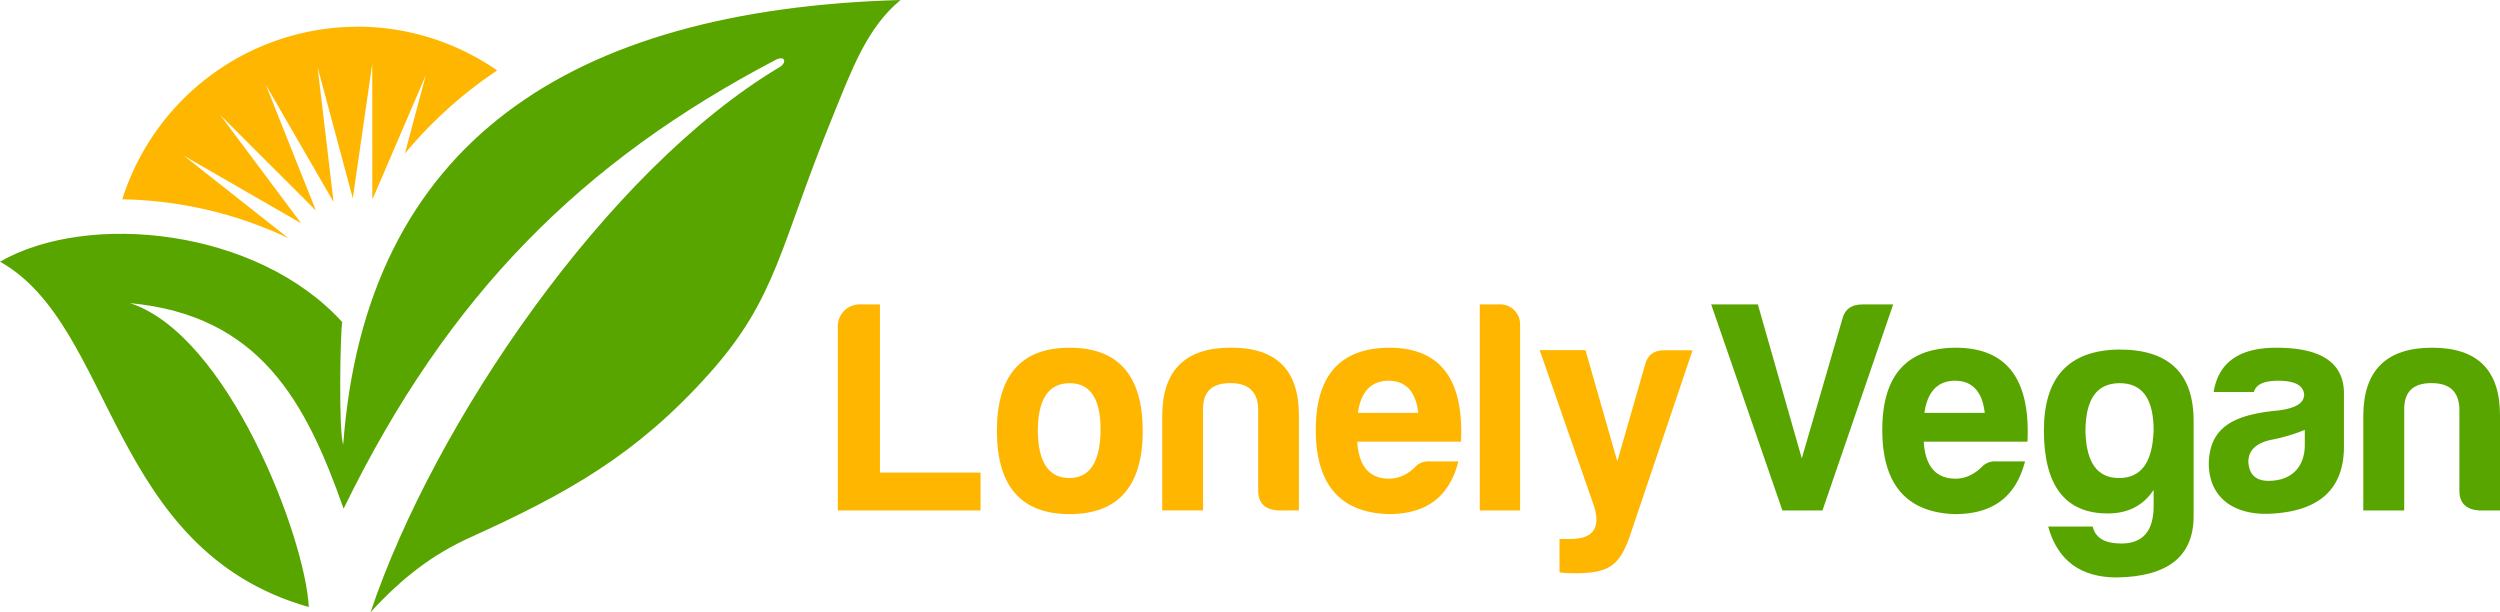 <svg id="Layer_1" data-name="Layer 1" xmlns="http://www.w3.org/2000/svg" viewBox="0 0 1060.47 259.7"><defs><style>.cls-1,.cls-4{fill:#ffb600;}.cls-2,.cls-3{fill:#59a500;}.cls-3,.cls-4{fill-rule:evenodd;}</style></defs><path class="cls-1" d="M364.39,129.12h8.87v71.35h42.68v16.07H355.39v-78A9.27,9.27,0,0,1,364.39,129.12Z"/><path class="cls-1" d="M484.73,182.85c0,23.4-10.42,35.23-31,35.23s-30.85-11.83-30.85-35.23c0-23.65,10.28-35.35,30.85-35.35S484.73,159.2,484.73,182.85Zm-44.49,0c.13,13.25,4.63,19.93,13.38,19.93s13.11-6.94,13.24-20.44c0-13.24-4.37-19.8-13.12-19.8C444.74,162.54,440.24,169.36,440.24,182.85Z"/><path class="cls-1" d="M542.2,216.54c-5.66-.39-8.49-3.09-8.49-8.49v-35c-.38-7.07-4.24-10.54-11.82-10.54s-11.45,3.47-11.57,10.54v43.46H493v-40c0-19.41,9.77-29.05,29.18-29.05s28.93,9.64,28.8,29.05v40Z"/><path class="cls-1" d="M589,218.08c-20.57-.64-30.86-12.6-30.86-35.74s10.42-34.71,31.12-34.84c21.6,0,31.75,13.24,30.47,39.85h-44c.64,10.42,5.14,15.69,13.5,15.69,4,0,7.71-1.67,11-4.89a7.5,7.5,0,0,1,5.79-2.44h12.6C615,210.11,605.71,218.08,589,218.08Zm-13-42.94H601.6c-1-9-5.27-13.63-12.6-13.63S577.3,166.14,576,175.14Z"/><path class="cls-1" d="M644.8,137.47v79.07H627.7V129.12h8.87A8.39,8.39,0,0,1,644.8,137.47Z"/><path class="cls-1" d="M666.27,228.62c9.39,0,12.73-4.63,10-13.62l-23.14-66.47h19.41l13.5,47.18,11.83-41.14c1-4,3.73-6,8.1-6h12l-26.87,79.58c-4.11,11.18-8.22,15-22.37,15-4.37,0-6.68-.13-7.2-.51v-14Z"/><path class="cls-2" d="M803.07,129.12l-30,87.42h-17l-30.21-87.42h19.8l18.64,65.31,17.1-58.76c1-4.37,3.86-6.55,8.74-6.55Z"/><path class="cls-2" d="M829.3,218.08c-20.57-.64-30.86-12.6-30.86-35.74s10.42-34.71,31.12-34.84c21.59,0,31.75,13.24,30.47,39.85h-44c.64,10.42,5.14,15.69,13.5,15.69,4,0,7.71-1.67,11.05-4.89a7.5,7.5,0,0,1,5.79-2.44H859C855.27,210.11,846,218.08,829.3,218.08Zm-13-42.94H841.9c-1-9-5.27-13.63-12.6-13.63S817.6,166.14,816.31,175.14Z"/><path class="cls-2" d="M867,182.6c0-22.63,10.54-33.94,31.63-34.33,21.21-.13,31.88,9.9,31.88,30.34v40.24c0,17.1-10.8,25.72-32.52,26.1-15.43,0-25.2-7.2-29.19-21.6h18.9c1.16,4.89,5.14,7.2,12.21,7.2,9,0,13.63-5.27,13.63-15.81V207.8c-4.37,6.68-10.93,10-19.41,10C876,217.82,867,206,867,182.6Zm46.54.51c.13-13.75-4.63-20.57-14.4-20.57s-14.52,6.82-14.52,20.57c.38,13.12,5,19.67,14.27,19.67S913,196.23,913.51,183.11Z"/><path class="cls-2" d="M956.07,166.27H939c2.06-12.6,10.93-18.77,26.61-18.77,18.77,0,28.29,6.17,28.67,18.77v23.14c0,18.77-11.31,27.13-29.69,28.41-16.33,1.29-27.65-6.29-27.65-21.34.39-16.33,12.22-20.7,29.45-22.37,7.32-.9,11-3.08,11-6.81-.38-3.86-4-5.79-11-5.79C960.31,161.51,957,163.05,956.07,166.27Zm21.6,22.37v-6.3A73.5,73.5,0,0,1,964,186.45c-6.81,1.29-10.28,4.5-10.28,9.52.38,5.4,3.21,8,8.61,8C971.88,203.94,977.67,198.28,977.67,188.64Z"/><path class="cls-2" d="M1051.73,216.54c-5.66-.39-8.49-3.09-8.49-8.49v-35c-.39-7.07-4.24-10.54-11.83-10.54S1020,166,1019.84,173.08v43.46h-17.36v-40c0-19.41,9.78-29.05,29.19-29.05s28.93,9.64,28.8,29.05v40Z"/><path class="cls-3" d="M0,111C37.64,89.45,109.21,97,145.16,136.62c-.83,5-1.56,46.51.43,51.92C155.1,60.68,241.65,4,382,0c-14.36,11.85-20.74,29.73-28.91,49.76-22.48,55-23.42,76.47-52.22,108.7-30.81,34.47-60.19,50.83-101.32,69.47-16,7.25-28.83,17-42.36,31.77C183.92,180,257.19,72.28,330.7,28.47c3.06-1.81,2.6-5.32-1.95-2.94-81.23,42.69-138.38,98.71-183,190.24-16-45.48-35.53-82-90.62-87.19,41.5,13.43,74.29,99,75.87,128.92C45.88,233.36,48.85,138.35,0,111"/><path class="cls-4" d="M151.54,11.32A103.9,103.9,0,0,1,210.9,29.89a182.75,182.75,0,0,0-39.16,35.24l8.89-33.24L158.35,83.74l-.18.28c-.08.12-.16.24-.23.37l-.05-57.15-8.24,56.85L134.74,28.61l6.75,57.06L112.73,35.93,134,89.3,93.36,48.71l34.38,46L78,66.05l44.38,35a171.21,171.21,0,0,0-70.51-16.5,104.81,104.81,0,0,1,99.72-73.21"/></svg>